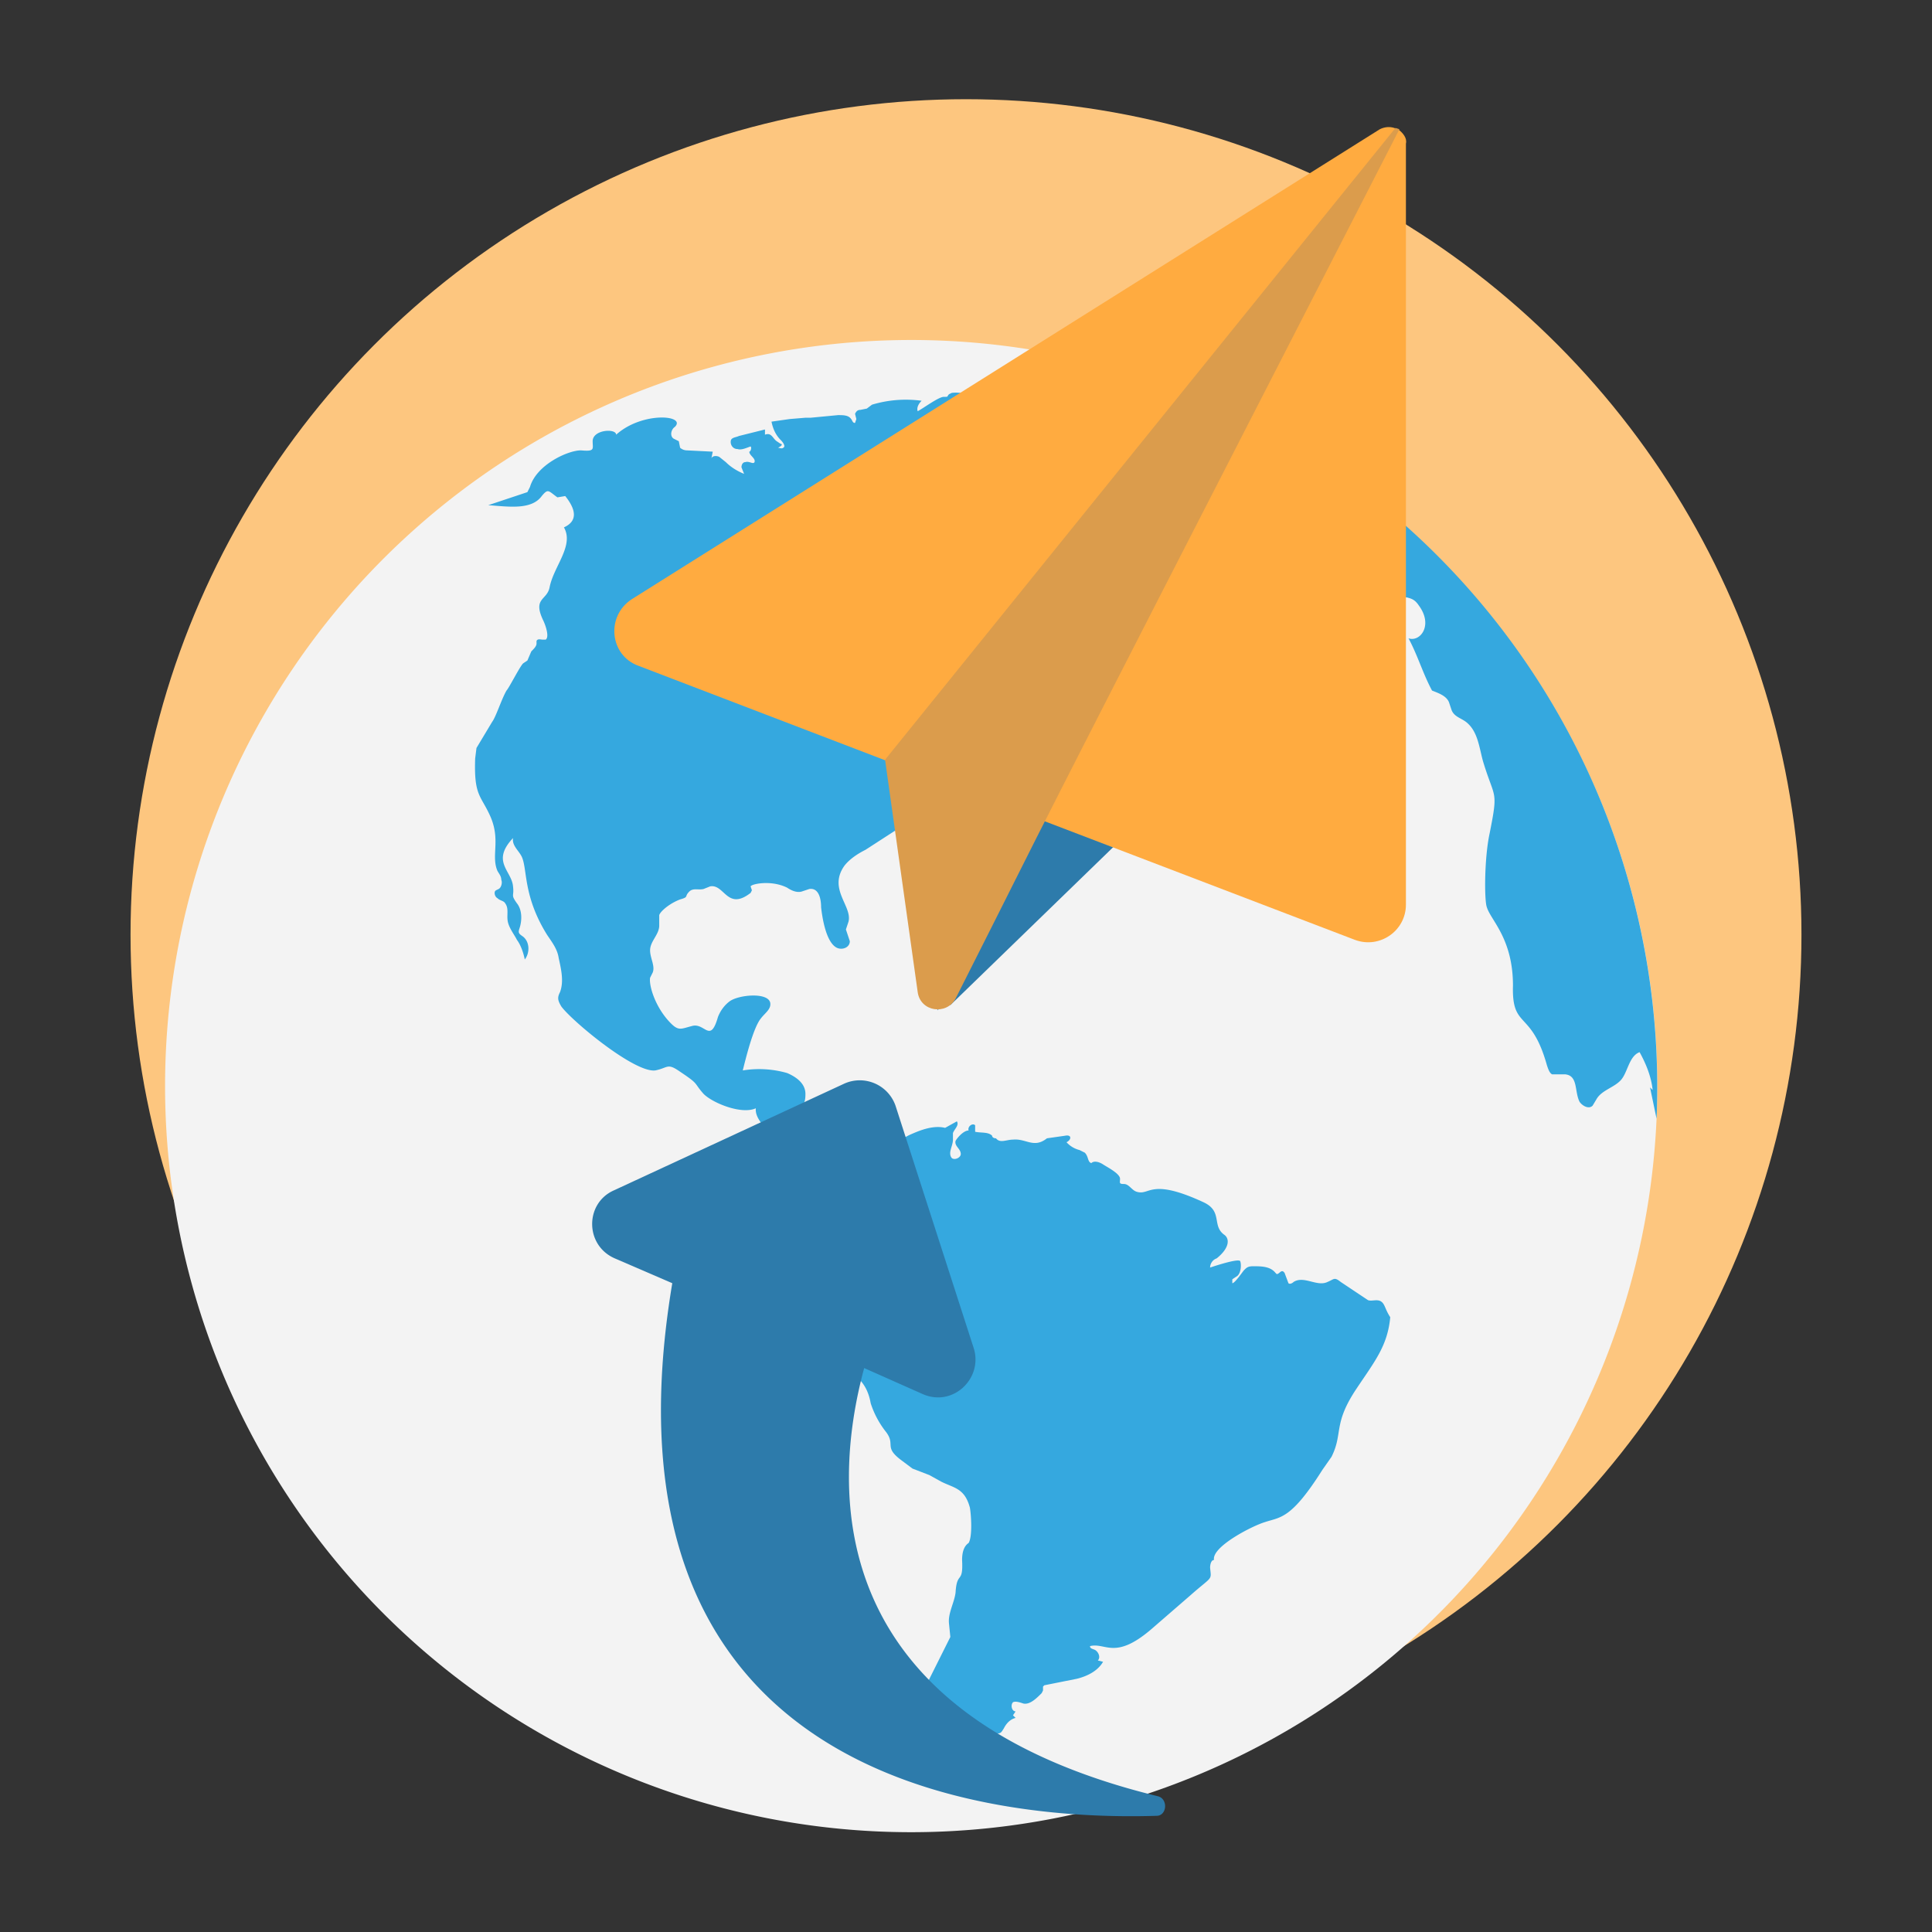 <svg xmlns="http://www.w3.org/2000/svg" viewBox="0 0 148 148" id="SendRequest"><rect x="0" y="0" width="148" height="148" fill="#333333" stroke="none"/><circle cx="74" cy="71.6" r="64" fill="#fdc67f" class="colorfdda7f svgShape"/><path fill="#f3f3f3" d="M126.9 85.7a57.1 57.1 0 1 1-114.2-5 57.1 57.1 0 0 1 114.2 5z" class="colorf3f3f3 svgShape"/><path fill="#35a8df" d="M105.8 99.7c-.3-.2-.7 0-1-.1l-2.1-1.4c-.5-.4-.5-.2-1 0-.8.4-1.8-.5-2.6 0-.1.1-.3.2-.4.1l-.3-.8-.1-.1c-.2-.1-.3.2-.5.2l-.1-.1c-.4-.5-1.1-.5-1.7-.5-.4 0-.5.1-.7.3-.1.1-.7 1-.9 1V98l.3-.2c.4-.2.4-1 .3-1.2-.2-.2-2 .4-2.3.5 0-.3.2-.6.5-.7 1-.8 1-1.5.6-1.8-1-.7-.1-1.8-1.6-2.5-4.1-1.9-4.1-.5-5.1-.8-.4-.1-.6-.6-1-.6s-.3-.1-.3-.4c0-.4-1-.9-1.3-1.1-.3-.2-.7-.3-.9-.1-.3-.1-.2-.5-.5-.8l-.4-.2a2 2 0 0 1-1-.6c.4-.2.4-.6-.1-.5l-1.4.2c-1 .8-1.6 0-2.6.1-.5 0-1 .3-1.3-.1-.2 0-.3-.1-.3-.2-.3-.3-.8-.2-1.3-.3v-.5c-.2-.2-.6.1-.5.4-.4 0-.9.6-1 .8-.1.4.4.6.4 1 0 .3-.5.5-.7.3-.3-.4.1-.9.1-1.4v-.5c.1-.3.5-.6.3-.9l-.9.5c-.8-.2-1.7.1-2.4.4-1.2.5-1 .6-1.9 2.6-.4.3-.7-.2-1.1-.4-.6-.5-1.5-.5-2.3-.3l-.7.2c-.5 0-1.1-.3-1.3-.7-.3-.8-.1-.5-.7-.8-.4-.2-.5-.8-.5-1.3-.1-2 .2-1.3.2-2.3 0-.8-.7-1.3-1.4-1.6a7.8 7.8 0 0 0-3.4-.2c.2-.8.8-3.3 1.4-4 .3-.4.8-.7.7-1.2-.2-.8-2.4-.6-3.1-.1-.4.3-.7.7-.9 1.2-.6 2.1-1 .4-2 .7-.8.2-1 .4-1.6-.2-1.2-1.2-1.7-2.9-1.6-3.5l.2-.4c.2-.5-.2-1.1-.2-1.7 0-.7.7-1.2.7-1.9v-.8c.1-.3.8-.9 1.6-1.2.7-.2.3-.2.7-.6.3-.3.7-.1 1.1-.2l.5-.2c1.1-.2 1.3 1.9 3.1.5l.1-.2-.1-.3c.1-.2 1.6-.5 2.8.1.3.2.7.4 1.1.3l.6-.2c.7-.1.9.7.9 1.4.1.9.4 2.7 1.2 3.1.4.2 1 0 1-.5l-.3-.9.2-.6c.3-1.2-1.6-2.5-.3-4.3.4-.5 1-.9 1.6-1.2l3.4-2.2c-.3-.7-.2-1.6.2-2.3l.2-.5.1-.7c.1-.2.3-.2.5-.3.2-.2.1-.5.2-.7.2-.4.7-.6 1.2-.6.4 0 1.4 0 1.5-.4.1-.4-.4-.4-.6-.7-.2-.3 0-.7.3-.9 1-.6.5.1 1.6-.9.3-.3 1.8-1.3 2.2-1.1-.4.5-1.5.5-1.3 1.3.1.4.6.5.9.4.4-.1.6-.5.9-.7.8-.9.8-.5 1.7-1 .3-.1.6-.5.5-.8-.6.3-1.3.4-2 .5L76 52l.6-.5c.1-.2-.1-.5-.4-.6-.4-.1-2.2.5-2.7.7-.2-.1 0-.4.3-.5.6-.1.6 0 .8-.5.6-1.6 2.9.2 5.9-1.9-1 5.5-.3 2.7 1.9 3.2-.2.2.1.5.3.5l.7-.1c.3 0 .7 0 .9-.2.2-.3-.2-.6-.5-.8-.3-.1-.7-.3-.8-.6v-.3c-.1-.2-.3-.2-.5-.2l-.6.1c-.4 0-.8-.4-.7-.8 0-.4.4-.8.1-1.1l-.3-.2c-.2-.2-.1-.6-.3-.8-.3-.3-.9-.1-1.1-.4-.3-.4 0-.5-.6-.6-.6-.1-1.1-.3-1.5-.7-.4 0-.8-.4-.9-.8l-.1-.4-.2-.3-1.3-1.4c-.1-.1-.4-.3-.5-.2l-.1.3c-.1.9-.8 1.3-1.8.7.2-1.4-2.1-2.3-3.8-2.3l-.5.1-.1.6-.3 1.2-.3.6c0 .2.1.5.3.5l.5 1c.1.4 0 .8-.3 1-.4.3-1.2.3-1.3.8l.1.5c.9 2.3-1.3 2.6-1.6.9l-.1-1.8c-1.8 0-3.2-1.9-5-1.8a1 1 0 0 0-.2-1.4h-.4c.1-.8.6-1.6 1.4-2l.7-.3 2.9-1.7c.2.4-.1 1 .2 1.3.5.4 1.2-.6 1.7-.3.2.1.2.3.4.3.3.1.6-.4.4-.7-.2-.3-.6-.4-.9-.4-.2-.3 0-.7.3-.9.8-.8.5-.7.5-1.3 0-.5.6-.9 1.2-.8.5.1.9.5 1.3.9.2.2.4.6.3.8l-.4.5v.5l-.4.2c-.1.1-.3.3-.1.4.6-.3 1.4.7 2.1.4-.1.8 1.7 1.1 2.5 1.2l-1.1-.9c.5-.1 1 0 1.4.3l.5.2c.5-.2-.2-1.6-1.9-2.1.5-.3 1.2.1 1.7.4-.1-.5.4-.9.8-1.1-1.4-.3-2.7-1-3.7-1.9.1-.7-1.3-1.1-3.2-1.9-.2-.6.1-1.3 1.7-1.6.4-.1.9-.2 1.2.1l.3.4c.3.2.7 0 1.1 0 .4 0 .7.2 1.1.4l2.6 1.5c-.1.2.1.3.2.4s.3 0 .5 0c.5 0 .9.6.8 1.1l-.2.8c.1.8 2.9 3.6 6.5 4.4h.3c.2-.2-.2-.4-.3-.7v-.6c0-.8-.8-1.2-1-2-.1-.4.1-.8.4-.9l.5-.1c.3-.1.3-.5.2-.7l-.2-.8c0-.3.4-.5.6-.3.2-.5.2-1 .1-1.5-.4.3-1 .2-1.4-.2l.6-.1c0-.7-1-.3-1.4-.8-.2-.2-.1-.5-.3-.6l-.5-.1c-.7-.1-1.3-.4-1.7-.9l-.3-.4-.5-.2c-.7-.2-1.3-.5-1.9-.9-.8-.6-1.1.1-1.8-.3-.3-.1-.2-.2-.6 0-.5.3-1.2 0-1.9.1l-.2.1c-.2.2 0 .2-.4.2s-1.6.9-2 1.1c-.1-.3.1-.6.3-.8a9 9 0 0 0-3.8.3l-.4.3-.5.1c-.2 0-.3.1-.4.3l.1.4-.1.3c-.2 0-.2-.2-.3-.3-.2-.3-.6-.3-1-.3l-2.1.2h-.4l-1.2.1-1.4.2c.1.5.3 1 .7 1.4.2.2.4.5.2.6-.1.1-.3 0-.4 0 .4-.2.3-.3.2-.3l-.3-.2c-.3-.2-.4-.7-.9-.5v-.4l-2 .5c-.2.1-.5.1-.6.3-.1.3.1.7.5.7.3.1.7-.1 1-.2.1.1 0 .4-.1.4 0 .3.5.5.4.8-.1.2-.4-.1-.7 0-.2 0-.3.2-.3.4l.2.5c-.5-.2-1-.5-1.4-.9l-.5-.4c-.2-.1-.5-.1-.6.1l.1-.5-2-.1a.8.8 0 0 1-.5-.2l-.1-.5-.4-.2c-.3-.2-.2-.7.1-.9.9-.9-2.5-1.2-4.5.6 0-.5-1.8-.4-1.8.5 0 .6.2.8-.9.7-1 0-3.4 1.1-3.9 2.8l-.2.4-3 1c1.5.1 3.3.4 4.1-.7.5-.6.5-.4 1.2.1l.6-.1c.8 1 1 1.9-.1 2.4.8 1.4-.8 3-1.1 4.6-.2 1-1.3.8-.5 2.5.2.4.5 1.3.2 1.5h-.2c-.2 0-.4-.1-.5.1v.2c0 .2-.2.4-.4.6l-.3.7-.3.2c-.2.1-1.1 1.9-1.3 2.1-.4.7-.8 2-1.1 2.4l-1.2 2-.1.8c-.1 2.8.4 2.8 1.1 4.3.9 1.9.1 3.1.6 4.3.1.2.3.4.3.7.1.2 0 .6-.2.7l-.2.1c-.2.1-.1.5.1.6.2.2.5.2.6.4.3.4.1.9.2 1.4.1.5.5 1 .7 1.4.3.4.5 1 .6 1.5.4-.5.4-1.4-.2-1.8-.3-.2-.3-.3-.2-.6.2-.6.2-1.4-.2-1.9-.5-.7-.2-.5-.3-1.3-.1-1.2-1.7-1.9 0-3.7-.1.6.5 1 .7 1.5.4 1 .1 3 1.9 5.9.4.6.8 1.1.9 1.8.2.9.4 1.8.1 2.6-.2.4-.2.6.1 1.1.8 1.1 5.6 5.1 7.2 4.9 1-.2.9-.6 1.9.1 1.5 1 1 .8 1.8 1.7.7.7 2.9 1.6 4 1.1-.1 1 1.2 1.7 1.4 2.8l.2.8c.2.2.7.1.6-.2l1 .8.2.2.2.5.2.1c2.6 1 2 .6 2.5 1.2.1.2.4.3.6.1a.8.8 0 0 0-.4-.4l.1-.2h.2c.4-.1.5-.8 1-.9.4-.1.6.3.8.7 1.1 2.5 1 1.7.9 2.8 0 .4.1.8.3 1.1l.2.5c0 .7-1.4.7-1.6 1.4l-.1.4c-.1.4-.4.6-.8.7-.5.1-.5.3-.5.8 0 .3-.2.6-.4.5.1.2-.1.5-.3.7-.5 1 1.1 1.1.8 1.8-.1.3-.4.3-.7.5-.3.2-.6.8-.6 1.5 0 2.1 2.5 1.5 3 4.4a7 7 0 0 0 1.1 2.1c.9 1.1-.2 1.2 1.3 2.3l.8.6 1.3.5.9.5c1 .5 1.8.5 2.2 2 .1.6.2 2.2-.1 2.7-.3.2-.5.6-.5 1.3.1 1.9-.4.8-.5 2.5-.1.8-.6 1.6-.5 2.4l.1 1-1.7 3.4c-.1.3-.2 1.4 0 1.7.2.2.2.2.2.5a4 4 0 0 1-.9 1.7c-.2.1-.6 1.9-.1 2.8.2.4 1 1.3 1.6 1.6l1 .3c.2-.2.4-.4.7-.4l-.2.1 1.4-.1c.1-.1 0-.3-.2-.3-.7-.2-.4.1-1-1.1.3-.3.8-.2 1-.5.3-.4 0-.3.8-.6.3-.1.6-.4.8-.7-.9-.1-1.1-.6-1-.8l1.1-.2c.4 0 .4-.1.6-.4.2-.4.5-.7.9-.8l-.2-.2.2-.3c-.3 0-.4-.5-.2-.7.2-.1.5 0 .8.1.5.1 1-.4 1.4-.8l.1-.2v-.3l.1-.1 2.5-.5c.8-.2 1.6-.6 2-1.3l-.4-.1c.2-.2.1-.6-.2-.8-.2-.1-.4-.1-.4-.3 1.2-.3 1.9 1.1 4.7-1.3l3-2.6c1.7-1.5 1.6-1.1 1.5-2.1 0-.3.1-.6.3-.6-.2-1 2.9-2.6 3.9-2.9 1.2-.4 2-.2 4.4-4l.7-1c.9-1.8.1-2.5 1.9-5.2 1.4-2.1 2.4-3.3 2.6-5.5-.4-.6-.4-1-.7-1.2zm21.1-14-.5-2.4.2.2c-.1-1-.5-2-1-2.9-.8.3-.9 1.5-1.4 2.1-.5.6-1.5.8-1.9 1.5l-.3.5c-.3.3-.8 0-1-.3-.4-.8-.1-2-1.1-2.1h-1c-.2-.1-.3-.4-.4-.7-1.2-4.3-2.7-2.7-2.6-6.1 0-3.6-1.7-5-2-6-.2-.5-.2-3.7.2-5.6.7-3.5.4-2.6-.5-5.6-.3-1.1-.4-2.3-1.3-3-.4-.3-.9-.4-1.1-.9l-.2-.6c-.2-.5-.8-.7-1.3-.9-.7-1.3-1.1-2.7-1.8-4 .9.3 1.9-1 .8-2.5-.2-.3-.4-.5-.8-.6-.3-.1-.5 0-.8 0-.4-.1-.6-.5-.9-.8l-2.5-3.9c.5 1 .8 2.1.7 3.3l-2.6-2.7a2 2 0 0 0 .6 2.1c-.5.4-1.2 0-1.5-.5l-.7-1.6c-.9-1.4-3.2-1.9-3.2-3.6l5.3 2.6c.4-.6 0-1.4-.5-1.9s-1.2-.8-1.6-1.4c-1.1-1.6-.7.1-2.7-.8-1.3-.6-2.6-1.2-3.6-2.2l-1.7-1.7c-.9-.7-2.2-1-3.4-.8l-.6-2.4-.1-.7a57.6 57.6 0 0 1 38.8 56.9z" class="color55c5ca svgShape"/><path fill="none" d="M68.5 140.1z"/><path fill="#2d7bab" d="M86.2 64 80 62.7l-6.2 11.1-2.9 1.7 1.3 1-.4.9.8-.7.2.3z" class="color474f59 svgShape"/><path fill="#ffab40" d="m107.1 9.9-.3-.1c-.3-.1-.7-.1-1.1.1l-57.3 36c-2 1.3-1.7 4.3.5 5.1l18.8 7.2L103.8 72c1.9.7 3.9-.7 3.9-2.7V11c.1-.4-.2-.8-.6-1.1z" class="colorf37c5a svgShape"/><path fill="#db9c4c" d="M106.9 9.8 67.8 58.2 70.3 76c.2 1.5 2.2 1.8 2.9.5 9.5-18.8 1-2.3 34-66.6l-.3-.1z" class="colordb674c svgShape"/><path fill="#2d7bab" d="M88.7 137.6c-25.5-6.2-25.1-23.2-22.5-32.8l4.5 2c2.3 1 4.6-1.2 3.9-3.5l-6-18.6a2.9 2.9 0 0 0-3.9-1.7L47 91.2c-2.2 1-2.2 4.2.1 5.2l4.4 1.9c-6.4 38.2 24.3 41.2 37.1 40.8.8 0 .9-1.3.1-1.5z" class="color474f59 svgShape"/></svg>